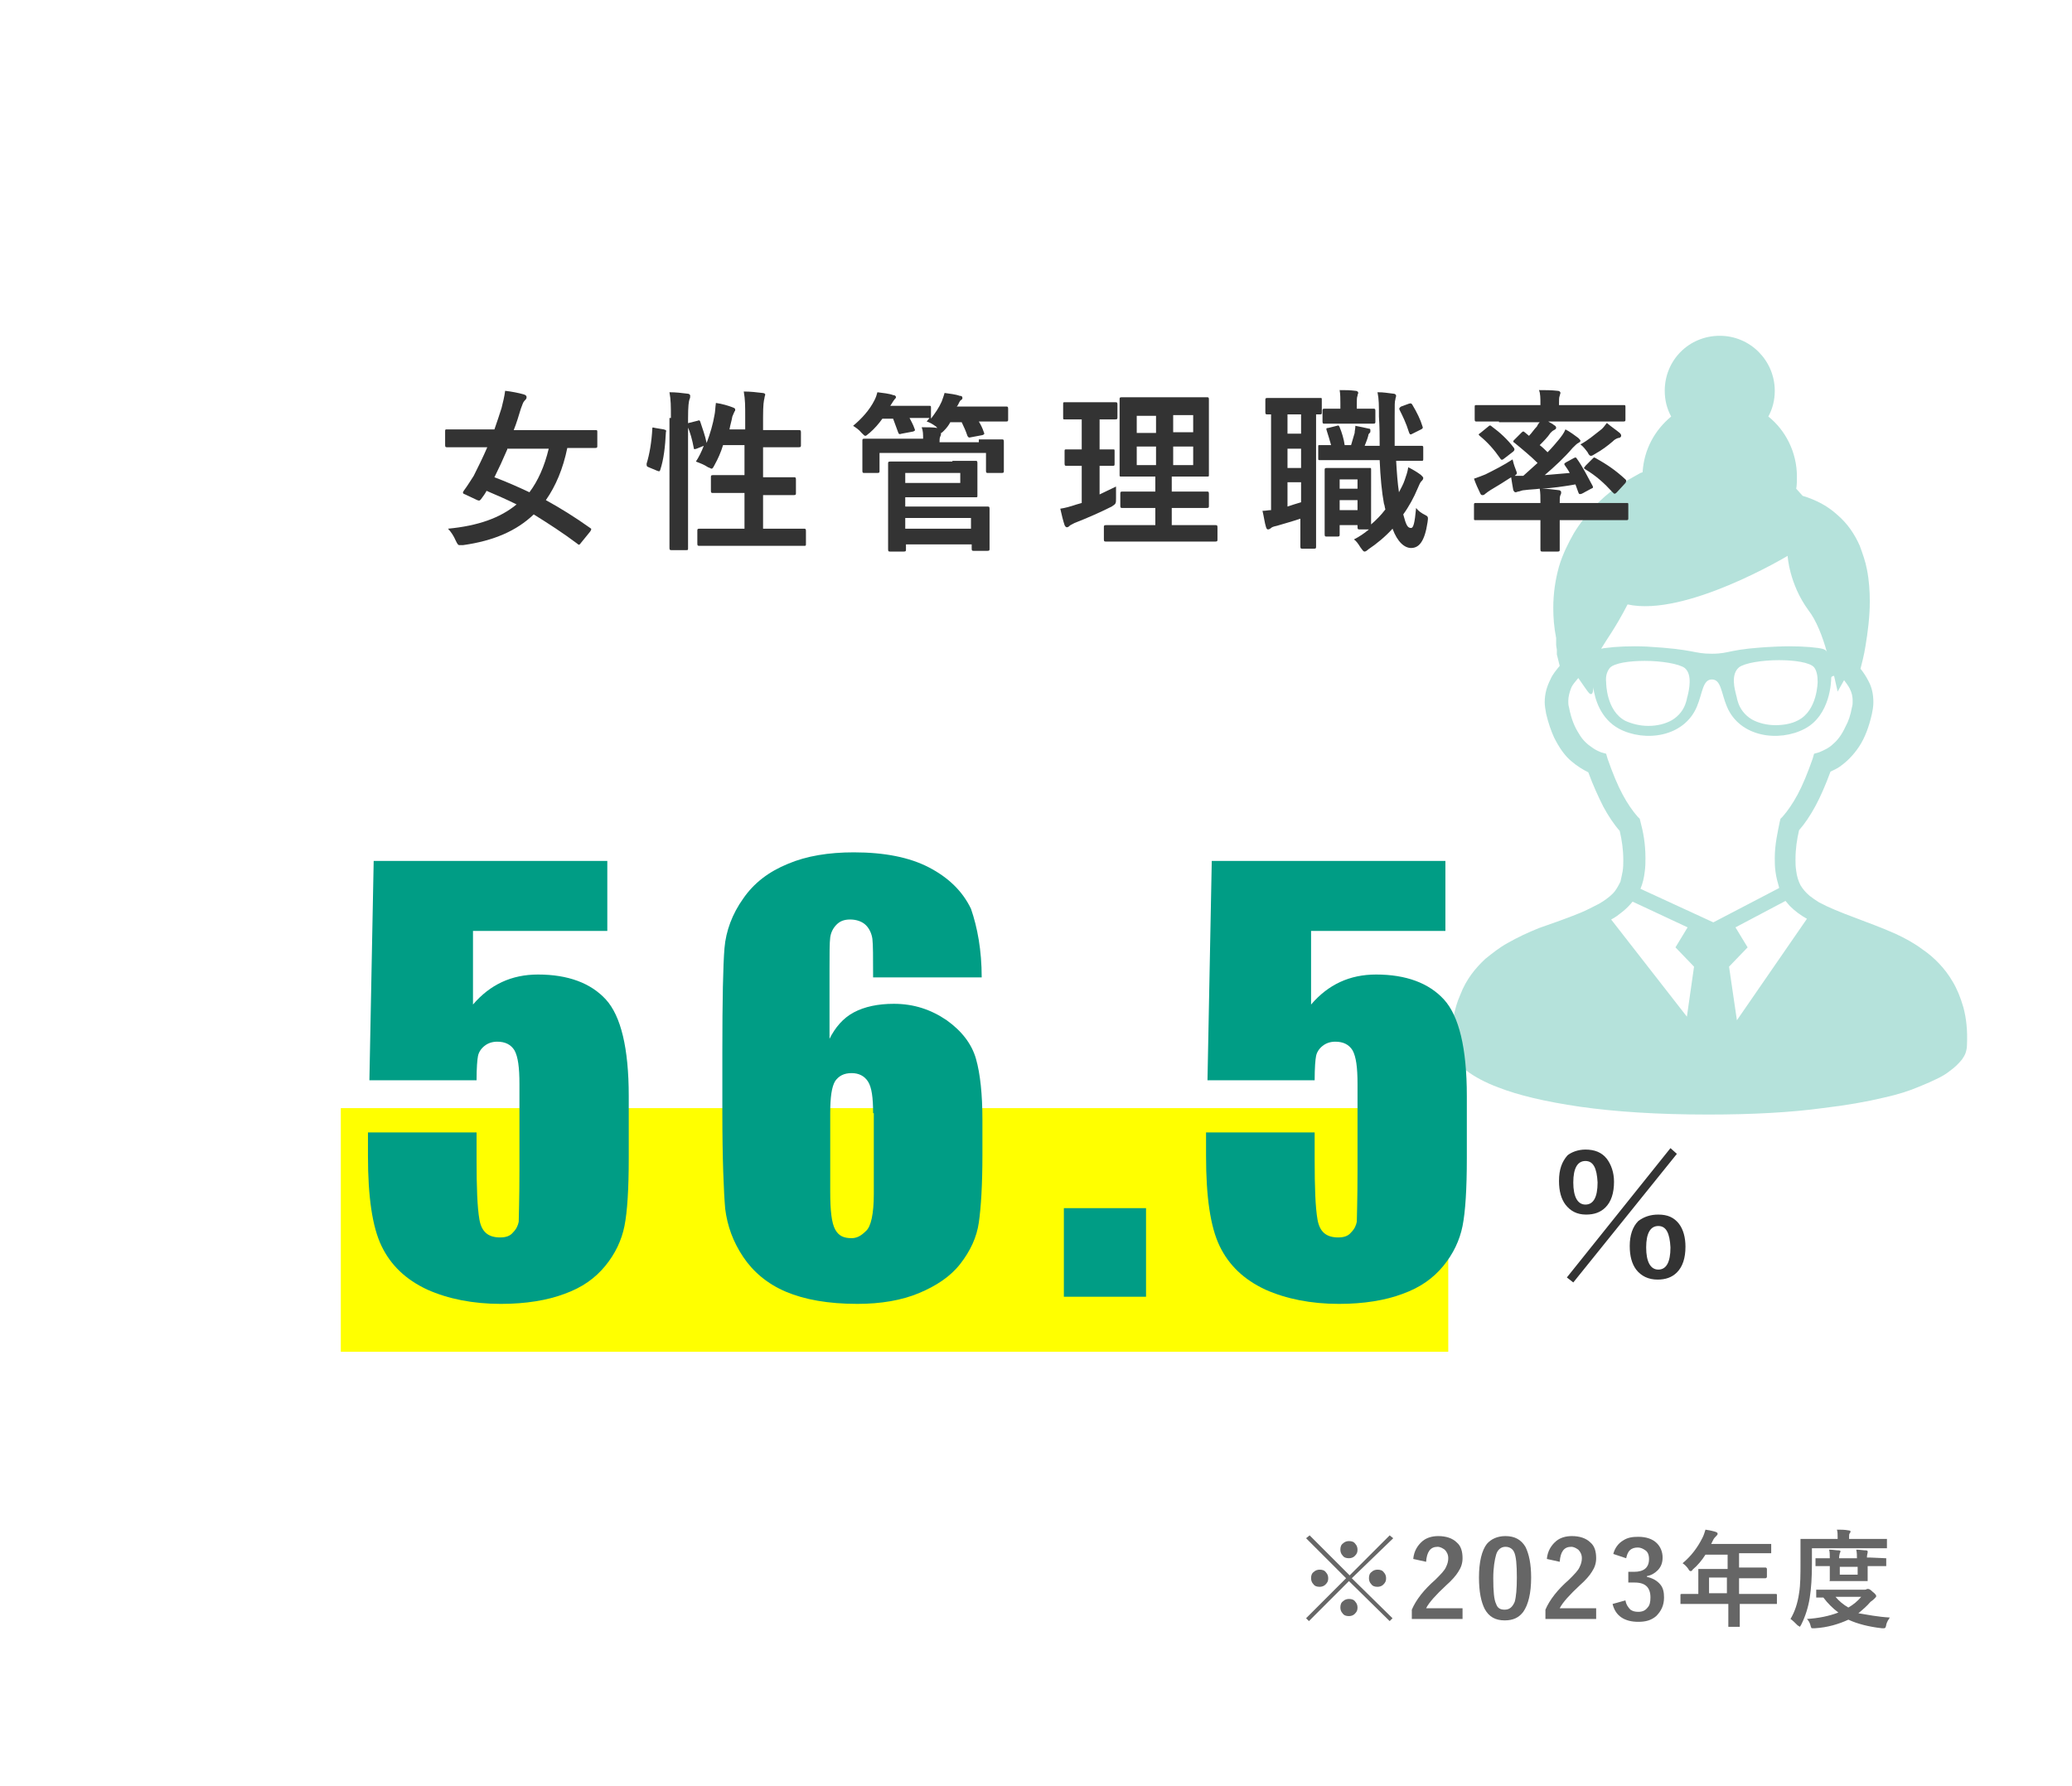 <?xml version="1.0" encoding="utf-8"?>
<!-- Generator: Adobe Illustrator 27.5.0, SVG Export Plug-In . SVG Version: 6.00 Build 0)  -->
<svg version="1.1" id="レイヤー_1" xmlns="http://www.w3.org/2000/svg" xmlns:xlink="http://www.w3.org/1999/xlink" x="0px"
	 y="0px" width="290px" height="250px" viewBox="0 0 290 250" style="enable-background:new 0 0 290 250;" xml:space="preserve">
<style type="text/css">
	.st0{fill:#FFFFFF;}
	.st1{opacity:0.5;}
	.st2{fill:#6BC6B7;}
	.st3{fill:#333333;}
	.st4{fill:#FFFF00;}
	.st5{fill:#666666;}
	.st6{fill:#009D85;}
</style>
<rect x="0" y="0" class="st0" width="290" height="250"/>
<g class="st1">
	<path class="st2" d="M274.8,141c-0.4-1.4-0.9-2.6-1.5-3.6c-1.1-1.9-2.6-3.4-4.2-4.5c-1.2-0.9-2.5-1.6-3.8-2.2c-2-0.9-4-1.6-5.8-2.3
		c-1.9-0.7-3.6-1.4-4.9-2.1c-0.5-0.3-0.9-0.6-1.3-0.9c-0.6-0.5-1-1-1.3-1.5c-0.3-0.6-0.5-1.2-0.6-2c-0.1-0.6-0.1-1.1-0.1-1.6
		c0-1.5,0.2-2.8,0.5-4.1c0.8-0.9,1.6-2.1,2.3-3.4c0.7-1.3,1.4-2.9,2.1-4.8c0.4-0.2,0.9-0.4,1.3-0.7c1-0.7,1.9-1.6,2.7-2.8
		c0.8-1.2,1.4-2.8,1.8-4.6c0.1-0.5,0.2-1,0.2-1.6c0-1.1-0.2-2.1-0.7-3c-0.3-0.6-0.7-1.2-1.1-1.7c0.2-0.8,0.5-1.9,0.7-3.2
		c0.3-1.8,0.6-4,0.6-6.2c0-1.5-0.1-3-0.4-4.5c-0.2-1.1-0.6-2.2-1-3.3c-0.7-1.6-1.7-3.1-3.1-4.3c-1.3-1.2-2.9-2.1-4.9-2.7
		c-0.3-0.3-0.6-0.7-0.9-1c0.1-0.5,0.1-1.1,0.1-1.7c0-3.4-1.6-6.5-4-8.4c0.6-1.1,0.9-2.3,0.9-3.6c0-4.2-3.4-7.7-7.7-7.7
		s-7.7,3.4-7.7,7.7c0,1.3,0.3,2.5,0.9,3.6c-2.3,1.9-3.8,4.6-4,7.8c-0.1,0-0.2,0.1-0.3,0.1c-0.9,0.5-2.2,1.2-3.5,2.1
		c-1.9,1.4-4.1,3.5-5.8,6.3c-0.8,1.4-1.6,3-2.1,4.7c-0.5,1.8-0.8,3.7-0.8,5.8c0,1.3,0.1,2.7,0.4,4.2c0,0.1,0,0.2,0,0.3
		c0,0.2,0,0.4,0,0.6c0,0.3,0.1,0.6,0.1,0.8c0,0.1,0,0.2,0,0.3c0,0,0,0.1,0,0.1l0,0v0v0.2l0.4,1.6c-0.5,0.6-1,1.2-1.3,1.9
		c-0.5,1-0.8,2-0.8,3.2c0,0.5,0.1,1,0.2,1.6l0,0c0.3,1.3,0.7,2.4,1.1,3.3c0.7,1.4,1.5,2.6,2.5,3.4c0.7,0.6,1.5,1.1,2.3,1.5
		c0.7,1.9,1.4,3.4,2.1,4.8c0.7,1.3,1.5,2.5,2.3,3.4c0.3,1.3,0.5,2.6,0.5,4.1c0,0.5,0,1-0.1,1.6v0c-0.1,0.5-0.2,1-0.3,1.4
		c-0.3,0.6-0.6,1.2-1.1,1.7c-0.5,0.5-1.2,1-1.9,1.4c-0.8,0.4-1.7,0.9-2.7,1.3c-1.7,0.7-3.7,1.4-5.7,2.1c-1.5,0.6-3,1.3-4.4,2.1
		c-1.1,0.6-2.1,1.4-3.1,2.2c-1.4,1.3-2.7,2.9-3.5,5c-0.9,2-1.3,4.4-1.3,7.2c0,0.4,0.1,0.8,0.2,1.1c0.1,0.3,0.3,0.6,0.5,0.9
		c0.4,0.5,0.9,1,1.5,1.5c1.1,0.8,2.5,1.6,4.4,2.3c2.8,1.1,6.6,2,11.4,2.7c4.9,0.7,10.8,1.1,18,1.1c6.2,0,11.6-0.3,16-0.9
		c3.4-0.4,6.2-0.9,8.7-1.5c1.8-0.4,3.4-0.9,4.8-1.5c1-0.4,1.9-0.8,2.7-1.2c0.6-0.3,1.1-0.6,1.6-1c0.7-0.5,1.2-1,1.7-1.6
		c0.2-0.3,0.4-0.6,0.5-0.9c0.1-0.3,0.2-0.7,0.2-1.1C275.4,144.2,275.2,142.5,274.8,141z M227.8,84.6c8.1,1.8,22.4-6.8,22.4-6.8
		s0.2,3.9,2.9,7.6c1.1,1.4,2,3.7,2.6,5.9c-0.1-0.4-0.6-0.5-1.2-0.6c-1.4-0.2-3.5-0.3-5.8-0.2c-6.9,0.3-6.4,1-9.1,1
		c-2.7,0-2.2-0.6-9.1-1c-2.3-0.1-4.4,0-5.8,0.2c-0.2,0-0.5,0.1-0.6,0.1C224.8,89.6,226.1,87.9,227.8,84.6z M254.4,95.4
		c0,0,0,4-2.7,5.4c-0.9,0.5-2.1,0.7-3.2,0.7c-1.2,0-2.4-0.3-3.3-0.8c-1-0.6-1.7-1.5-2-2.6c-0.1-0.3-0.1-0.5-0.2-0.8
		c-0.2-0.8-0.8-2.9,0.4-3.9c0.8-0.6,3.2-1,5.6-1c2.1,0,4.3,0.3,4.9,1C254.3,93.9,254.4,94.7,254.4,95.4z M236.2,97.4
		c-0.1,0.3-0.1,0.5-0.2,0.8c-0.3,1.1-1,2-2,2.6c-0.9,0.5-2,0.8-3.3,0.8c-1.2,0-2.3-0.3-3.2-0.7c-2.7-1.4-2.7-5.3-2.7-5.4
		c-0.1-0.8,0.1-1.5,0.5-2c0.6-0.7,2.8-1,4.9-1c2.3,0,4.8,0.4,5.6,1C236.9,94.4,236.4,96.6,236.2,97.4z M236.1,142.3l-10.6-13.6
		c0.6-0.3,1.1-0.7,1.6-1.1c0.5-0.4,1-0.9,1.4-1.4l7.7,3.6l-1.7,2.8l2.6,2.7L236.1,142.3z M229.6,124.4c0.3-0.7,0.5-1.5,0.6-2.4v0
		c0.1-0.7,0.1-1.3,0.1-1.9c0-2-0.3-3.6-0.7-5.1l-0.1-0.4l-0.3-0.3c-0.7-0.8-1.4-1.8-2.1-3.1c-0.7-1.3-1.4-3-2.1-5l-0.2-0.7l-0.7-0.2
		c-0.5-0.2-0.9-0.4-1.3-0.7c-0.6-0.4-1.3-1-1.8-1.9c-0.6-0.9-1.1-2.1-1.4-3.7v0c-0.1-0.3-0.1-0.6-0.1-0.9c0-0.6,0.2-1.3,0.4-1.8
		c0.2-0.5,0.6-0.9,1-1.4c0.7,1,1.3,1.9,1.5,2.1c0.4,0.4,0.6,0,0.6-0.8c0.2,1.6,1,4.4,3.6,5.8c3.6,1.9,9.1,1.2,10.9-3.1
		c0.8-1.9,0.8-3.8,2.1-3.8c1.3,0,1.3,1.9,2.1,3.8c1.8,4.3,7.3,5,10.9,3.1c3.6-1.9,3.7-6.7,3.7-7.1c0-0.2,0.2-0.3,0.4-0.3
		c0.3,1.3,0.5,2.2,0.5,2.2s0.4-0.7,0.9-1.6c0.3,0.4,0.6,0.8,0.8,1.2c0.3,0.6,0.4,1.1,0.4,1.7c0,0.3,0,0.6-0.1,0.9
		c-0.2,1.1-0.5,2-0.9,2.7c-0.5,1.1-1.1,1.9-1.7,2.4c-0.6,0.6-1.3,0.9-2,1.2l-0.7,0.2l-0.2,0.7c-0.7,2-1.4,3.7-2.1,5
		c-0.7,1.3-1.4,2.3-2.1,3.1l-0.3,0.3l-0.1,0.4c-0.3,1.5-0.7,3.2-0.7,5.1c0,0.6,0,1.2,0.1,1.9c0.1,0.8,0.3,1.5,0.5,2.2
		c0,0,0,0.1,0,0.1l-9.2,4.8L229.6,124.4z M243.1,142.8l-1.1-7.5l2.6-2.7l-1.7-2.8l7-3.7c0.2,0.2,0.4,0.5,0.6,0.7
		c0.7,0.7,1.5,1.3,2.4,1.8L243.1,142.8z"/>
</g>
<g>
	<path class="st3" d="M81.3,76c-0.2,0.3-0.3,0.3-0.5,0.1c-2-1.5-4-2.8-6.1-4.1c-2.4,2.3-5.6,3.7-9.9,4.3c-0.2,0-0.4,0-0.5,0
		c-0.2,0-0.3-0.2-0.5-0.6c-0.3-0.7-0.7-1.3-1.1-1.7c4.2-0.4,7.3-1.5,9.6-3.4c-1.4-0.7-2.8-1.3-4.2-1.9c-0.2,0.4-0.5,0.8-0.8,1.2
		c-0.2,0.2-0.2,0.2-0.5,0.1l-1.7-0.8c-0.3-0.1-0.4-0.2-0.2-0.5c0.6-0.8,1-1.5,1.4-2.1c0.6-1.2,1.3-2.6,1.9-4h-2.6c-2.1,0-2.9,0-3,0
		c-0.2,0-0.3,0-0.3-0.3v-1.9c0-0.3,0-0.3,0.3-0.3c0.1,0,0.9,0,3,0h3.6c0.4-1.1,0.7-2.1,1-3c0.2-0.8,0.4-1.6,0.5-2.4
		c0.9,0.1,1.9,0.3,2.6,0.5c0.3,0.1,0.4,0.2,0.4,0.4c0,0.2-0.1,0.3-0.3,0.5c-0.2,0.2-0.3,0.6-0.5,1.1c-0.3,1-0.6,2-1,3h8.4
		c2.1,0,2.9,0,3,0c0.3,0,0.3,0,0.3,0.3v1.9c0,0.2,0,0.3-0.3,0.3c-0.1,0-0.9,0-3,0h-0.9c-0.6,2.9-1.6,5.3-3,7.3
		c2,1.1,4.1,2.4,6.2,3.9c0.2,0.1,0.2,0.2,0,0.5L81.3,76z M71,62.9c-0.6,1.4-1.2,2.7-1.8,3.9c1.6,0.6,3.2,1.3,4.9,2.1
		c1.2-1.6,2.1-3.6,2.7-6.1H71z"/>
	<path class="st3" d="M92.9,60.1c0.3,0.1,0.4,0.1,0.3,0.4c-0.1,2-0.3,3.8-0.8,5.3c-0.1,0.2-0.1,0.2-0.4,0.1l-1.2-0.5
		c-0.3-0.1-0.3-0.2-0.3-0.5c0.4-1.3,0.7-3,0.8-4.9c0-0.2,0-0.2,0.4-0.1L92.9,60.1z M93.9,58.5c0-1.7,0-2.5-0.2-3.6
		c0.9,0,1.7,0.1,2.5,0.2c0.2,0,0.4,0.1,0.4,0.3c0,0.2,0,0.3-0.1,0.5c-0.1,0.3-0.2,0.9-0.2,2.7v13.9c0,2.7,0,4.1,0,4.2
		c0,0.3,0,0.3-0.3,0.3h-2c-0.2,0-0.3,0-0.3-0.3c0-0.1,0-1.5,0-4.2V58.5z M97.6,58.9c0.3-0.1,0.3-0.1,0.4,0.1c0.3,0.9,0.7,2,0.9,3
		c0.5-1.3,0.9-2.7,1.1-3.9c0.1-0.4,0.1-1,0.2-1.7c0.8,0.1,1.8,0.4,2.3,0.6c0.3,0.1,0.4,0.2,0.4,0.3c0,0.2,0,0.2-0.1,0.3
		c-0.1,0.2-0.2,0.5-0.3,0.7c-0.1,0.6-0.3,1.2-0.4,1.8h2.2v-1.7c0-1.7,0-2.4-0.2-3.6c0.9,0,1.8,0.1,2.6,0.2c0.2,0,0.4,0.1,0.4,0.2
		c0,0.2-0.1,0.3-0.1,0.5c-0.1,0.4-0.2,0.9-0.2,2.7v1.8h2c2.1,0,2.9,0,3,0c0.2,0,0.3,0,0.3,0.3v1.8c0,0.2,0,0.3-0.3,0.3
		c-0.1,0-0.9,0-3,0h-2v4.2h1.3c2.2,0,2.9,0,3,0c0.2,0,0.3,0,0.3,0.3v1.9c0,0.2,0,0.3-0.3,0.3c-0.1,0-0.9,0-3,0h-1.3v4.7h2.4
		c2.4,0,3.1,0,3.3,0c0.2,0,0.3,0,0.3,0.3v1.8c0,0.3,0,0.3-0.3,0.3c-0.1,0-0.9,0-3.3,0h-8c-2.4,0-3.2,0-3.3,0c-0.2,0-0.3,0-0.3-0.3
		v-1.8c0-0.2,0-0.3,0.3-0.3c0.1,0,0.9,0,3.3,0h3V69h-1.4c-2.2,0-2.9,0-3,0c-0.2,0-0.3,0-0.3-0.3v-1.9c0-0.2,0-0.3,0.3-0.3
		c0.2,0,0.9,0,3,0h1.4v-4.2h-3c-0.3,1-0.7,1.9-1.2,2.8c-0.2,0.4-0.3,0.5-0.4,0.5c-0.1,0-0.2-0.1-0.5-0.2c-0.6-0.4-1.2-0.6-1.7-0.8
		c0.4-0.6,0.8-1.4,1.1-2.2l-1,0.4c-0.3,0.1-0.4,0.1-0.4-0.1c-0.2-1.1-0.5-2.2-0.9-3.1c-0.1-0.3-0.1-0.3,0.2-0.4L97.6,58.9z"/>
	<path class="st3" d="M137,61.5c2.3,0,3.1,0,3.2,0c0.2,0,0.3,0,0.3,0.3c0,0.1,0,0.5,0,1v0.8c0,1.8,0,2.2,0,2.3c0,0.2,0,0.3-0.3,0.3
		h-1.9c-0.2,0-0.3,0-0.3-0.3v-2.5h-14.9v2.5c0,0.2,0,0.3-0.3,0.3H121c-0.2,0-0.3,0-0.3-0.3c0-0.2,0-0.5,0-2.3v-0.7c0-0.7,0-1,0-1.2
		c0-0.2,0-0.3,0.3-0.3c0.2,0,1,0,3.2,0h5c0-0.6,0-1.1-0.2-1.6c0.8,0,1.6,0,2.2,0.1l-0.2-0.2c-0.4-0.3-0.9-0.6-1.3-0.7l0.4-0.5
		c-0.2,0-0.8,0-2.8,0c0.2,0.4,0.5,0.9,0.7,1.5c0.1,0.2,0.1,0.3-0.2,0.4l-1.6,0.3c-0.3,0.1-0.4,0.1-0.5-0.2c-0.2-0.6-0.5-1.3-0.7-1.9
		h-1.5c-0.5,0.7-1.1,1.4-1.8,2c-0.3,0.2-0.4,0.4-0.6,0.4c-0.1,0-0.2-0.1-0.5-0.4c-0.4-0.5-0.9-0.8-1.2-1c1.2-1,2.3-2.2,3-3.6
		c0.2-0.4,0.3-0.7,0.4-1.1c0.8,0.1,1.7,0.2,2.2,0.4c0.2,0,0.4,0.1,0.4,0.3c0,0.1-0.1,0.2-0.2,0.3c-0.1,0.1-0.2,0.3-0.4,0.6l-0.2,0.3
		h2.6c2,0,2.7,0,2.8,0c0.3,0,0.3,0,0.3,0.3v1.5c0.6-0.8,1.1-1.5,1.5-2.4c0.1-0.3,0.3-0.8,0.4-1.2c0.7,0.1,1.6,0.2,2.1,0.4
		c0.3,0,0.4,0.1,0.4,0.3c0,0.2-0.1,0.2-0.2,0.3c-0.2,0.1-0.3,0.5-0.5,0.8l-0.1,0.1h3.5c2.4,0,3.3,0,3.4,0c0.2,0,0.3,0,0.3,0.3v1.5
		c0,0.2,0,0.3-0.3,0.3c-0.1,0-1,0-3.4,0h-0.4c0.3,0.5,0.5,0.9,0.7,1.5c0.1,0.2,0.1,0.3-0.2,0.4l-1.6,0.3c-0.3,0.1-0.4,0-0.5-0.2
		c-0.2-0.6-0.5-1.3-0.8-1.9H133c-0.2,0.4-0.5,0.8-0.9,1.2c-0.2,0.2-0.3,0.3-0.4,0.3c0,0,0,0.1,0,0.1c0,0.1,0,0.2-0.1,0.4
		c-0.1,0.2-0.1,0.5-0.1,0.8H137z M133.3,64.5c2.1,0,3.1,0,3.2,0c0.2,0,0.3,0,0.3,0.3c0,0.1,0,0.6,0,1.7v1.2c0,1.1,0,1.5,0,1.7
		c0,0.2,0,0.2-0.3,0.2c-0.1,0-1.1,0-3.2,0h-6.6v1.3h8c2.2,0,3.3,0,3.5,0c0.2,0,0.3,0,0.3,0.3c0,0.1,0,0.6,0,1.8v2c0,1.2,0,1.7,0,1.8
		c0,0.2,0,0.3-0.3,0.3h-1.9c-0.2,0-0.3,0-0.3-0.3v-0.6h-9.2v0.7c0,0.2,0,0.3-0.3,0.3h-1.9c-0.2,0-0.3,0-0.3-0.3c0-0.1,0-0.9,0-2.8
		v-6.4c0-1.8,0-2.7,0-2.8c0-0.2,0-0.3,0.3-0.3c0.1,0,1.2,0,3.4,0H133.3z M134.4,66.2h-7.7v1.4h7.7V66.2z M126.7,72.5v1.5h9.2v-1.5
		H126.7z"/>
	<path class="st3" d="M153.7,69.3c0.8-0.4,1.7-0.8,2.5-1.2c0,0.4,0,1,0,1.6c0,0.8,0,0.8-0.6,1.2c-1.6,0.8-3.4,1.6-5.2,2.3
		c-0.4,0.2-0.6,0.3-0.7,0.4c-0.1,0.1-0.2,0.2-0.4,0.2c-0.1,0-0.2-0.1-0.3-0.3c-0.2-0.6-0.4-1.4-0.6-2.3c0.7-0.1,1.4-0.3,2.3-0.6
		l0.7-0.2v-5.2c-1.5,0-2,0-2.1,0c-0.2,0-0.3,0-0.3-0.3v-1.7c0-0.3,0-0.3,0.3-0.3c0.1,0,0.6,0,2.1,0v-4.2h-0.1c-1.6,0-2.1,0-2.3,0
		c-0.2,0-0.2,0-0.2-0.3v-1.8c0-0.3,0-0.3,0.2-0.3c0.1,0,0.6,0,2.3,0h2.5c1.6,0,2.1,0,2.3,0c0.2,0,0.3,0,0.3,0.3v1.8
		c0,0.2,0,0.3-0.3,0.3c-0.1,0-0.6,0-2.2,0v4.2c1.3,0,1.8,0,1.9,0c0.2,0,0.2,0,0.2,0.3v1.7c0,0.2,0,0.3-0.2,0.3c-0.1,0-0.6,0-1.9,0
		V69.3z M158.1,75.8c-2.4,0-3.2,0-3.3,0c-0.2,0-0.3,0-0.3-0.3v-1.7c0-0.2,0-0.3,0.3-0.3c0.1,0,1,0,3.3,0h3.6v-2.4h-1.5
		c-2.2,0-3,0-3.1,0c-0.2,0-0.3,0-0.3-0.3v-1.7c0-0.2,0-0.3,0.3-0.3c0.1,0,0.9,0,3.1,0h1.5v-2.1h-1.6c-2.2,0-3,0-3.1,0
		c-0.3,0-0.3,0-0.3-0.2c0-0.1,0-0.9,0-2.7v-5.3c0-1.7,0-2.4,0-2.6c0-0.2,0-0.3,0.3-0.3c0.1,0,0.9,0,3.1,0h5.7c2.2,0,3,0,3.1,0
		c0.2,0,0.3,0,0.3,0.3c0,0.1,0,0.9,0,2.6v5.3c0,1.8,0,2.5,0,2.7c0,0.2,0,0.2-0.3,0.2c-0.2,0-0.9,0-3.1,0h-1.8v2.1h1.8
		c2.2,0,3,0,3.1,0c0.2,0,0.3,0,0.3,0.3v1.7c0,0.2,0,0.3-0.3,0.3c-0.1,0-0.9,0-3.1,0h-1.8v2.4h2.8c2.4,0,3.2,0,3.3,0
		c0.2,0,0.3,0,0.3,0.3v1.7c0,0.2,0,0.3-0.3,0.3c-0.1,0-1,0-3.3,0H158.1z M161.8,60.6v-2.4h-2.7v2.4H161.8z M161.8,65.1v-2.6h-2.7
		v2.6H161.8z M164.2,58.1v2.4h2.8v-2.4H164.2z M167,62.5h-2.8v2.6h2.8V62.5z"/>
	<path class="st3" d="M178.1,58c-0.5,0-0.6,0-0.7,0c-0.2,0-0.3,0-0.3-0.3v-1.7c0-0.2,0-0.3,0.3-0.3c0.1,0,0.6,0,2.4,0h2.6
		c1.7,0,2.2,0,2.4,0c0.2,0,0.2,0,0.2,0.3v1.7c0,0.2,0,0.3-0.2,0.3c-0.1,0-0.2,0-0.6,0v16c0,1.6,0,2.4,0,2.5c0,0.2,0,0.3-0.3,0.3
		h-1.6c-0.2,0-0.3,0-0.3-0.3c0-0.1,0-0.9,0-2.5v-1.4c-1.2,0.4-2.3,0.7-3.3,1c-0.5,0.1-0.7,0.2-0.8,0.3c-0.1,0.1-0.3,0.2-0.4,0.2
		s-0.2,0-0.3-0.3c-0.2-0.6-0.3-1.5-0.5-2.3c0.5,0,0.8-0.1,1.2-0.1V58z M182.1,60.7V58h-1.9v2.7H182.1z M182.1,65.5v-2.7h-1.9v2.7
		H182.1z M182.1,67.5h-1.9v3.4c0.6-0.2,1.2-0.4,1.9-0.6V67.5z M195.4,64.4c0.1,1.7,0.2,3.2,0.4,4.5c0.3-0.6,0.6-1.1,0.8-1.7
		c0.2-0.6,0.4-1.1,0.5-1.8c0.6,0.3,1.3,0.7,1.8,1.1c0.2,0.2,0.3,0.3,0.3,0.4c0,0.2-0.1,0.3-0.3,0.5c-0.1,0.1-0.3,0.5-0.5,1
		c-0.5,1.2-1.2,2.5-2,3.6c0.4,1.5,0.6,1.9,1.1,1.9c0.3,0,0.5-0.6,0.7-2.8c0.3,0.4,0.7,0.7,1.3,1c0.4,0.2,0.4,0.3,0.3,1
		c-0.4,2.7-1.2,3.6-2.3,3.6c-0.9,0-1.9-0.8-2.6-2.7c-1,1.1-2.2,2.1-3.4,2.9c-0.2,0.2-0.4,0.3-0.5,0.3c-0.2,0-0.3-0.2-0.6-0.6
		c-0.3-0.5-0.6-0.9-0.9-1.1c0.8-0.4,1.5-0.9,2.1-1.4h-1.3c-0.2,0-0.3,0-0.3-0.3v-0.3h-2.5v1.3c0,0.2,0,0.3-0.3,0.3h-1.5
		c-0.2,0-0.3,0-0.3-0.3c0-0.2,0-0.8,0-4v-2.1c0-2,0-2.7,0-2.9c0-0.2,0-0.3,0.3-0.3c0.2,0,0.6,0,2,0h2c1.4,0,1.8,0,2,0
		c0.2,0,0.2,0,0.2,0.3c0,0.1,0,0.8,0,2.3V70c0,2.4,0,3.1,0,3.4c0.7-0.6,1.4-1.3,2-2.1c-0.1-0.3-0.1-0.6-0.2-0.8
		c-0.3-1.6-0.5-3.7-0.6-6.1h-5.6c-1.8,0-2.7,0-2.8,0c-0.2,0-0.2,0-0.2-0.3v-1.6c0-0.2,0-0.2,0.2-0.2c0.1,0,0.6,0,1.6,0
		c-0.2-0.7-0.4-1.4-0.6-2c-0.1-0.3-0.1-0.4,0.2-0.4l1.2-0.3c0.3-0.1,0.3,0,0.4,0.2c0.3,0.7,0.6,1.7,0.7,2.5h0.9
		c0.2-0.6,0.3-1.1,0.5-1.7c0-0.3,0.1-0.6,0.1-1c0.6,0.1,1.4,0.3,1.9,0.4c0.2,0,0.2,0.1,0.2,0.3c0,0.2,0,0.2-0.1,0.3
		c-0.1,0.1-0.2,0.2-0.2,0.4c-0.1,0.4-0.3,0.9-0.5,1.4h2.1c0-1.3,0-2.6-0.1-4.1c0-1.6,0-2.4-0.2-3.4c0.9,0,1.3,0.1,2.2,0.2
		c0.2,0,0.4,0.1,0.4,0.3c0,0.2-0.1,0.3-0.1,0.5c-0.1,0.3-0.1,0.7-0.1,2.4c0,1.5,0,2.9,0,4.1h0.4c2.3,0,3.1,0,3.3,0
		c0.2,0,0.3,0,0.3,0.2v1.6c0,0.3,0,0.3-0.3,0.3c-0.1,0-1,0-3.3,0H195.4z M187.5,59.3c-1.5,0-2,0-2.1,0c-0.2,0-0.3,0-0.3-0.3v-1.5
		c0-0.2,0-0.3,0.3-0.3c0.1,0,0.6,0,2.1,0h0.1v-0.8c0-0.6,0-1.2-0.1-1.8c0.9,0,1.4,0,2.2,0.1c0.2,0,0.4,0.1,0.4,0.3
		c0,0.1-0.1,0.2-0.1,0.4c-0.1,0.2-0.1,0.6-0.1,1.1v0.7h0.1c1.6,0,2.1,0,2.2,0c0.2,0,0.3,0,0.3,0.3v1.5c0,0.2,0,0.3-0.3,0.3
		c-0.1,0-0.6,0-2.2,0H187.5z M187.5,67.1v1.3h2.5v-1.3H187.5z M190,71.4V70h-2.5v1.4H190z M197.2,56.5c0.3-0.1,0.4,0,0.5,0.2
		c0.6,1,1.1,2,1.4,3c0.1,0.2,0,0.3-0.2,0.4l-1.2,0.6c-0.3,0.2-0.4,0.1-0.5-0.2c-0.4-1.3-0.9-2.3-1.3-3.1c-0.1-0.2-0.1-0.3,0.2-0.5
		L197.2,56.5z"/>
	<path class="st3" d="M209.8,59c-2.2,0-2.9,0-3.1,0c-0.2,0-0.3,0-0.3-0.3v-1.7c0-0.3,0-0.3,0.3-0.3c0.2,0,0.9,0,3.1,0h5.8
		c0-1,0-1.6-0.2-2.1c0.9,0,1.7,0,2.6,0.1c0.2,0,0.4,0.1,0.4,0.3c0,0.1-0.1,0.3-0.1,0.4c-0.1,0.2-0.1,0.5-0.1,1.3h6c2.2,0,2.9,0,3,0
		c0.3,0,0.3,0,0.3,0.3v1.7c0,0.2,0,0.3-0.3,0.3c-0.1,0-0.9,0-3,0h-7.5c0.3,0.2,0.6,0.3,0.8,0.5c0.2,0.1,0.3,0.2,0.3,0.4
		c0,0.1-0.1,0.2-0.3,0.3c-0.2,0.1-0.3,0.2-0.5,0.4c-0.4,0.6-0.9,1.1-1.5,1.7c0.4,0.3,0.8,0.7,1.1,1c0.6-0.6,1.1-1.2,1.6-1.8
		c0.4-0.5,0.7-0.9,0.9-1.4c0.6,0.3,1.4,0.9,1.8,1.2c0.2,0.2,0.3,0.3,0.3,0.4c0,0.1-0.1,0.2-0.3,0.3c-0.2,0.1-0.4,0.3-0.8,0.7
		c-1.1,1.3-2.5,2.6-3.9,3.8c1.1-0.1,2.2-0.2,3.5-0.3c-0.2-0.4-0.5-0.8-0.7-1.1c-0.1-0.2-0.1-0.2,0.2-0.4l1.1-0.6
		c0.2-0.1,0.3-0.1,0.4,0.1c0.8,1.1,1.5,2.5,2.2,3.8c0.1,0.2,0.1,0.3-0.2,0.4l-1.3,0.7c-0.3,0.1-0.4,0.1-0.5-0.2l-0.4-1.1
		c-1.7,0.3-3.2,0.5-4.7,0.6c0.8,0,1.5,0.1,2.3,0.2c0.2,0,0.4,0.1,0.4,0.3s0,0.2-0.1,0.4c-0.1,0.2-0.1,0.5-0.1,1.1h6.4
		c2.1,0,2.9,0,3,0c0.2,0,0.2,0,0.2,0.3v1.8c0,0.2,0,0.3-0.2,0.3c-0.1,0-0.9,0-3,0h-6.4v1.6c0,1.6,0,2.4,0,2.5c0,0.2,0,0.3-0.3,0.3
		h-2.1c-0.2,0-0.3,0-0.3-0.3c0-0.1,0-0.9,0-2.5v-1.6h-6.1c-2.1,0-2.9,0-3,0c-0.2,0-0.2,0-0.2-0.3v-1.8c0-0.2,0-0.3,0.2-0.3
		c0.1,0,0.9,0,3,0h6.1c0-0.9,0-1.4-0.1-2c-0.7,0.1-1.4,0.1-2.1,0.2c-0.4,0-0.7,0.2-0.9,0.2c-0.1,0-0.2,0.1-0.4,0.1
		c-0.1,0-0.2-0.1-0.3-0.3c-0.1-0.6-0.2-1.1-0.3-1.8c-0.9,0.6-1.9,1.2-2.9,1.8c-0.3,0.2-0.6,0.4-0.7,0.5c-0.1,0.1-0.2,0.2-0.4,0.2
		c-0.1,0-0.2,0-0.3-0.2c-0.3-0.6-0.7-1.5-0.9-2.1c0.6-0.2,1.1-0.4,1.6-0.6c1.2-0.6,2.6-1.3,3.8-2.1c0.1,0.4,0.2,0.8,0.4,1.3
		c0.1,0.3,0.2,0.5,0.2,0.6c0,0.2-0.1,0.2-0.3,0.4c0.4,0,0.8,0,1.2,0c0.7-0.6,1.3-1.2,2-1.8c-0.9-0.9-2.1-1.9-3.2-2.8
		c-0.1-0.1-0.2-0.1-0.2-0.2c0-0.1,0-0.1,0.1-0.2l1-1c0.2-0.2,0.3-0.3,0.5-0.1l0.6,0.5c0.4-0.4,0.7-0.9,1.1-1.3
		c0.1-0.2,0.2-0.4,0.4-0.6H209.8z M208.3,59.7c0.2-0.2,0.3-0.2,0.5,0c1.1,0.8,2.2,1.8,3.1,3c0.1,0.2,0.1,0.3-0.1,0.5l-1.3,1
		c-0.2,0.2-0.4,0.2-0.5,0c-0.9-1.3-1.8-2.3-2.9-3.2c-0.2-0.2-0.2-0.2,0.1-0.4L208.3,59.7z M226.7,60.6c0.2,0.2,0.2,0.3,0.2,0.4
		c0,0.1-0.1,0.3-0.4,0.3c-0.3,0.1-0.5,0.2-0.8,0.5c-0.7,0.6-1.5,1.2-2.4,1.7c-0.3,0.2-0.5,0.3-0.6,0.3c-0.2,0-0.3-0.1-0.5-0.5
		c-0.3-0.4-0.6-0.8-1-1.1c1.1-0.6,1.9-1.3,2.8-2c0.3-0.2,0.6-0.6,0.9-1C225.6,59.8,226.1,60.1,226.7,60.6z M222.9,64.2
		c0.2-0.2,0.2-0.2,0.4-0.1c1.6,0.9,2.8,1.7,4.2,3c0.1,0.1,0.1,0.1,0.1,0.2c0,0.1,0,0.1-0.1,0.3l-1.2,1.3c-0.1,0.1-0.2,0.2-0.3,0.2
		c-0.1,0-0.1,0-0.3-0.2c-1.2-1.3-2.3-2.3-3.8-3.2c-0.1-0.1-0.2-0.1-0.2-0.2c0-0.1,0.1-0.1,0.2-0.3L222.9,64.2z"/>
</g>
<rect x="47.7" y="155.1" class="st4" width="155" height="34.1"/>
<g>
	<g>
		<path class="st5" d="M189.2,220.9l5.7,5.6l-0.4,0.4l-5.7-5.6l-5.6,5.6l-0.4-0.4l5.6-5.6l-5.6-5.6l0.5-0.4l5.6,5.6l5.6-5.6l0.5,0.4
			L189.2,220.9z M184.7,219.7c0.4,0,0.7,0.1,0.9,0.4c0.2,0.2,0.3,0.5,0.3,0.8c0,0.4-0.1,0.6-0.4,0.9c-0.2,0.2-0.5,0.3-0.8,0.3
			c-0.4,0-0.7-0.1-0.9-0.4c-0.2-0.2-0.3-0.5-0.3-0.8c0-0.4,0.1-0.7,0.4-0.9C184.1,219.8,184.4,219.7,184.7,219.7z M188.8,215.7
			c0.4,0,0.7,0.1,0.9,0.4c0.2,0.2,0.3,0.5,0.3,0.8c0,0.4-0.1,0.6-0.4,0.9c-0.2,0.2-0.5,0.3-0.8,0.3c-0.4,0-0.7-0.1-0.9-0.4
			c-0.2-0.2-0.3-0.5-0.3-0.8c0-0.4,0.1-0.7,0.4-0.9C188.2,215.8,188.5,215.7,188.8,215.7z M188.8,223.8c0.4,0,0.7,0.1,0.9,0.4
			c0.2,0.2,0.3,0.5,0.3,0.8c0,0.4-0.1,0.6-0.4,0.9c-0.2,0.2-0.5,0.3-0.8,0.3c-0.4,0-0.7-0.1-0.9-0.4c-0.2-0.2-0.3-0.5-0.3-0.8
			c0-0.4,0.1-0.7,0.4-0.9C188.2,223.9,188.5,223.8,188.8,223.8z M192.8,219.7c0.4,0,0.7,0.1,0.9,0.4c0.2,0.2,0.3,0.5,0.3,0.8
			c0,0.4-0.1,0.6-0.4,0.9c-0.2,0.2-0.5,0.3-0.8,0.3c-0.4,0-0.7-0.1-0.9-0.4c-0.2-0.2-0.3-0.5-0.3-0.8c0-0.4,0.1-0.7,0.4-0.9
			C192.2,219.8,192.5,219.7,192.8,219.7z"/>
		<path class="st5" d="M197.8,218.2c0.1-1.1,0.6-1.9,1.3-2.5c0.6-0.5,1.4-0.7,2.2-0.7c1.1,0,2,0.3,2.6,0.9c0.6,0.5,0.8,1.3,0.8,2.2
			c0,0.7-0.2,1.3-0.6,1.9c-0.3,0.5-0.9,1.2-1.7,1.9c-1.4,1.3-2.4,2.4-2.8,3.2h5.1v1.5h-7.1v-1.3c0.6-1.4,1.7-2.8,3.3-4.2
			c0.8-0.8,1.3-1.3,1.5-1.8c0.2-0.4,0.3-0.8,0.3-1.2c0-0.5-0.2-0.9-0.5-1.2c-0.3-0.2-0.6-0.4-1-0.4c-1,0-1.5,0.7-1.6,2.1
			L197.8,218.2z"/>
		<path class="st5" d="M210.7,215c1.3,0,2.2,0.5,2.8,1.5c0.5,1,0.8,2.4,0.8,4.3c0,2.2-0.4,3.8-1.1,4.8c-0.6,0.8-1.4,1.2-2.6,1.2
			c-1.3,0-2.2-0.5-2.8-1.6c-0.5-1-0.8-2.4-0.8-4.4c0-2.2,0.4-3.8,1.1-4.7C208.7,215.4,209.6,215,210.7,215z M210.7,216.5
			c-0.6,0-1.1,0.4-1.3,1.1c-0.2,0.7-0.4,1.8-0.4,3.3c0,1.8,0.1,3,0.4,3.6c0.2,0.6,0.6,0.8,1.2,0.8c0.7,0,1.1-0.4,1.4-1.1
			c0.2-0.7,0.3-1.8,0.3-3.4c0-1.8-0.1-3-0.4-3.6C211.7,216.8,211.3,216.5,210.7,216.5z"/>
		<path class="st5" d="M216.5,218.2c0.1-1.1,0.6-1.9,1.3-2.5c0.6-0.5,1.4-0.7,2.2-0.7c1.1,0,2,0.3,2.6,0.9c0.6,0.5,0.8,1.3,0.8,2.2
			c0,0.7-0.2,1.3-0.6,1.9c-0.3,0.5-0.9,1.2-1.7,1.9c-1.4,1.3-2.4,2.4-2.8,3.2h5.1v1.5h-7.1v-1.3c0.6-1.4,1.7-2.8,3.3-4.2
			c0.8-0.8,1.3-1.3,1.5-1.8c0.2-0.4,0.3-0.8,0.3-1.2c0-0.5-0.2-0.9-0.5-1.2c-0.3-0.2-0.6-0.4-1-0.4c-1,0-1.5,0.7-1.6,2.1
			L216.5,218.2z"/>
		<path class="st5" d="M225.8,217.5c0.2-0.8,0.7-1.5,1.4-1.9c0.6-0.4,1.3-0.5,2.1-0.5c1.1,0,2,0.3,2.6,0.9c0.5,0.5,0.8,1.2,0.8,2
			c0,0.7-0.2,1.3-0.7,1.8c-0.4,0.4-0.9,0.7-1.5,0.8v0.1c0.8,0.2,1.4,0.5,1.9,1.1c0.4,0.5,0.5,1.1,0.5,1.8c0,1.1-0.4,1.9-1.1,2.6
			c-0.7,0.6-1.5,0.8-2.5,0.8c-1.9,0-3.2-0.8-3.6-2.5l1.8-0.5c0.1,0.6,0.4,1,0.7,1.3c0.3,0.2,0.6,0.3,1.1,0.3c0.6,0,1-0.2,1.3-0.6
			c0.3-0.3,0.4-0.8,0.4-1.4c0-1.4-0.7-2.1-2.2-2.1h-0.9v-1.5h0.8c1.4,0,2.1-0.6,2.1-1.8c0-0.6-0.2-1-0.5-1.2
			c-0.3-0.2-0.6-0.4-1.1-0.4c-0.4,0-0.8,0.1-1.1,0.4c-0.3,0.3-0.4,0.7-0.5,1.1L225.8,217.5z"/>
		<path class="st5" d="M237.2,224.5l-1.9,0c-0.1,0-0.1,0-0.1,0s0-0.1,0-0.1v-1.2c0-0.1,0.1-0.1,0.2-0.1l1.9,0h0.4v-2.1l0-1.3
			c0-0.1,0-0.1,0-0.1c0,0,0.1,0,0.1,0l2.1,0h1.9v-2h-3.1c-0.5,0.8-1.1,1.5-1.8,2.1c-0.1,0.2-0.2,0.2-0.3,0.2c-0.1,0-0.2-0.1-0.3-0.3
			c-0.2-0.3-0.5-0.6-0.8-0.8c1.2-1,2.1-2.2,2.8-3.6c0.2-0.4,0.3-0.8,0.4-1.1c0.6,0.1,1.1,0.2,1.4,0.3c0.2,0.1,0.3,0.1,0.3,0.3
			c0,0.1-0.1,0.2-0.2,0.3c-0.1,0.1-0.3,0.3-0.4,0.5l-0.3,0.6h6.2l2.1,0c0.1,0,0.1,0,0.1,0s0,0.1,0,0.1v1.1c0,0.1,0,0.1,0,0.1
			s-0.1,0-0.1,0l-2.1,0h-2.3v2h1.6l2.1,0c0.1,0,0.2,0.1,0.2,0.2v1.1c0,0.1-0.1,0.2-0.2,0.2l-2.1,0h-1.6v2.2h3.2l1.9,0
			c0.1,0,0.2,0,0.2,0.1v1.2c0,0.1,0,0.1,0,0.1c0,0-0.1,0-0.1,0l-1.9,0h-3.2v0.7l0,2.4c0,0.1,0,0.1,0,0.1c0,0-0.1,0-0.1,0h-1.3
			c-0.1,0-0.1,0-0.2,0c0,0,0-0.1,0-0.1l0-2.4v-0.7H237.2z M239.2,223h2.5v-2.2h-2.5V223z"/>
		<path class="st5" d="M253.6,216.7v2.2c0,1.9-0.1,3.4-0.3,4.7c-0.2,1.3-0.6,2.6-1.2,3.8c-0.1,0.2-0.2,0.3-0.2,0.3
			c0,0-0.1-0.1-0.3-0.2c-0.4-0.4-0.7-0.7-1-0.9c0.6-1,1-2.2,1.2-3.6c0.2-1.2,0.2-2.6,0.2-4.4l0-3.1c0-0.1,0-0.1,0-0.1
			c0,0,0.1,0,0.1,0l2,0h3.1v-0.1c0-0.5,0-0.9-0.1-1.2c0.5,0,1.1,0,1.6,0.1c0.2,0,0.3,0.1,0.3,0.1c0,0.1,0,0.2-0.1,0.3
			c-0.1,0.1-0.1,0.3-0.1,0.6v0.2h3.2l2,0c0.1,0,0.1,0,0.1,0c0,0,0,0.1,0,0.1v1c0,0.1,0,0.1,0,0.2c0,0-0.1,0-0.1,0l-2,0H253.6z
			 M264.5,226.4c-0.2,0.3-0.4,0.6-0.5,1c0,0.2-0.1,0.3-0.1,0.4c0,0-0.1,0.1-0.2,0.1c-0.1,0-0.2,0-0.3,0c-1.8-0.2-3.4-0.6-4.7-1.2
			c-1.3,0.6-2.9,1.1-4.7,1.2c-0.1,0-0.2,0-0.3,0c-0.1,0-0.2,0-0.2-0.1c0,0-0.1-0.2-0.1-0.3c-0.1-0.4-0.3-0.7-0.5-0.9
			c1.6-0.1,3.1-0.4,4.4-0.9c-0.8-0.6-1.5-1.3-2.1-2.1l-0.9,0c-0.1,0-0.1,0-0.1,0c0,0,0-0.1,0-0.1v-0.9c0-0.1,0-0.1,0-0.1
			c0,0,0.1,0,0.1,0l2,0h4.7c0.1,0,0.2,0,0.3-0.1c0.1,0,0.1,0,0.2,0c0.1,0,0.3,0.1,0.6,0.4c0.4,0.3,0.5,0.5,0.5,0.6
			c0,0.1-0.1,0.2-0.2,0.3c-0.1,0.1-0.3,0.3-0.6,0.5c-0.5,0.6-1.1,1.1-1.7,1.6C261.3,226,262.8,226.3,264.5,226.4z M263.9,218.1
			c0.1,0,0.1,0,0.1,0c0,0,0,0.1,0,0.1v0.9c0,0.1,0,0.1,0,0.1s-0.1,0-0.1,0l-2.1,0h-0.4v0.5l0,1.5c0,0.1,0,0.1,0,0.1c0,0-0.1,0-0.1,0
			l-1.6,0h-1.9l-1.5,0c-0.1,0-0.1,0-0.2,0s0-0.1,0-0.1l0-1.5v-0.5h-0.2l-1.7,0c-0.1,0-0.1,0-0.1,0c0,0,0-0.1,0-0.1v-0.9
			c0-0.1,0-0.1,0-0.1s0.1,0,0.1,0l1.7,0h0.2c0-0.5,0-0.9-0.1-1.2c0.5,0,1,0.1,1.4,0.1c0.1,0,0.2,0.1,0.2,0.1c0,0.1,0,0.1-0.1,0.3
			c0,0.1-0.1,0.3-0.1,0.7h2.5c0-0.4,0-0.8-0.1-1.2c0.5,0,1,0.1,1.4,0.1c0.1,0,0.2,0.1,0.2,0.1c0,0,0,0.1,0,0.1c0,0.1,0,0.1,0,0.1
			c0,0.1-0.1,0.3-0.1,0.7h0.4L263.9,218.1z M260.5,223.5h-3.6c0.5,0.6,1.1,1.1,1.8,1.5C259.4,224.6,260,224.1,260.5,223.5z
			 M260,220.4v-1.1h-2.5v1.1H260z"/>
	</g>
</g>
<g>
	<path class="st6" d="M85,120.6v9.7H66.2v10.3c2.4-2.8,5.4-4.2,9.1-4.2c4.2,0,7.4,1.2,9.5,3.5c2.1,2.3,3.2,6.8,3.2,13.5v8.7
		c0,4.3-0.2,7.5-0.6,9.5c-0.4,2-1.3,3.9-2.7,5.6c-1.4,1.7-3.2,3-5.7,3.9c-2.4,0.9-5.4,1.4-8.9,1.4c-3.9,0-7.4-0.7-10.3-2
		c-3-1.4-5.1-3.4-6.4-6.1c-1.3-2.7-1.9-6.9-1.9-12.6v-3.3h15.2v3.8c0,3.9,0.1,6.7,0.4,8.4s1.2,2.5,2.9,2.5c0.8,0,1.4-0.2,1.8-0.7
		c0.5-0.5,0.7-1,0.8-1.5c0-0.6,0.1-2.9,0.1-7.2v-12.1c0-2.3-0.2-3.8-0.7-4.7c-0.5-0.8-1.3-1.2-2.4-1.2c-0.7,0-1.3,0.2-1.8,0.6
		c-0.5,0.4-0.8,0.9-0.9,1.4c-0.1,0.5-0.2,1.6-0.2,3.4h-15l0.6-30.7H85z"/>
	<path class="st6" d="M137.4,136.8h-15.2c0-2.8,0-4.6-0.1-5.4c-0.1-0.7-0.4-1.4-0.9-1.9c-0.5-0.5-1.3-0.8-2.2-0.8
		c-0.8,0-1.4,0.2-1.9,0.7c-0.5,0.5-0.8,1.1-0.9,1.8s-0.1,2.3-0.1,4.5v9.7c0.8-1.6,1.9-2.9,3.4-3.7s3.4-1.2,5.6-1.2
		c2.8,0,5.2,0.8,7.4,2.3c2.1,1.5,3.5,3.3,4.1,5.4c0.6,2.1,0.9,5,0.9,8.5v4.9c0,4.3-0.2,7.4-0.5,9.5c-0.3,2.1-1.2,4-2.6,5.8
		c-1.4,1.8-3.4,3.1-5.8,4.1s-5.3,1.5-8.6,1.5c-4.1,0-7.4-0.6-10-1.7c-2.6-1.1-4.6-2.8-6-4.9c-1.4-2.1-2.2-4.3-2.5-6.7
		c-0.2-2.3-0.4-6.9-0.4-13.6v-8.4c0-7.2,0.1-12.1,0.3-14.5c0.2-2.4,1.1-4.8,2.6-6.9c1.5-2.2,3.6-3.8,6.3-4.9
		c2.6-1.1,5.7-1.6,9.2-1.6c4.3,0,7.8,0.7,10.5,2.1c2.7,1.4,4.7,3.3,5.9,5.8C136.8,129.8,137.4,133,137.4,136.8z M122.2,155.8
		c0-2.2-0.2-3.6-0.7-4.4s-1.3-1.2-2.3-1.2c-1.1,0-1.8,0.4-2.3,1.1c-0.5,0.8-0.7,2.3-0.7,4.5v11c0,2.7,0.2,4.4,0.7,5.3
		s1.2,1.2,2.3,1.2c0.7,0,1.3-0.3,2-1c0.7-0.6,1.1-2.4,1.1-5.2V155.8z"/>
	<path class="st6" d="M160.4,169.1v12.4h-11.5v-12.4H160.4z"/>
	<path class="st6" d="M202.3,120.6v9.7h-18.8v10.3c2.4-2.8,5.4-4.2,9.1-4.2c4.2,0,7.4,1.2,9.5,3.5c2.1,2.3,3.2,6.8,3.2,13.5v8.7
		c0,4.3-0.2,7.5-0.6,9.5c-0.4,2-1.3,3.9-2.7,5.6c-1.4,1.7-3.2,3-5.7,3.9c-2.4,0.9-5.4,1.4-8.9,1.4c-3.9,0-7.4-0.7-10.3-2
		c-3-1.4-5.1-3.4-6.4-6.1c-1.3-2.7-1.9-6.9-1.9-12.6v-3.3h15.2v3.8c0,3.9,0.1,6.7,0.4,8.4s1.2,2.5,2.9,2.5c0.8,0,1.4-0.2,1.8-0.7
		c0.5-0.5,0.7-1,0.8-1.5c0-0.6,0.1-2.9,0.1-7.2v-12.1c0-2.3-0.2-3.8-0.7-4.7c-0.5-0.8-1.3-1.2-2.4-1.2c-0.7,0-1.3,0.2-1.8,0.6
		c-0.5,0.4-0.8,0.9-0.9,1.4c-0.1,0.5-0.2,1.6-0.2,3.4h-15l0.6-30.7H202.3z"/>
	<path class="st3" d="M221.9,160.9c1.3,0,2.3,0.4,3,1.3c0.6,0.8,1,1.9,1,3.2c0,1.6-0.4,2.8-1.2,3.6c-0.7,0.7-1.6,1-2.7,1
		c-1.3,0-2.2-0.5-2.9-1.4c-0.6-0.8-0.9-1.9-0.9-3.3c0-1.6,0.4-2.7,1.2-3.6C219.9,161.3,220.8,160.9,221.9,160.9z M220.2,179.5
		l-0.9-0.7l14.5-18.1l0.9,0.8L220.2,179.5z M221.9,162.5c-1.1,0-1.7,1-1.7,3c0,2,0.6,3.1,1.7,3.1c1.1,0,1.7-1,1.7-3.1
		C223.5,163.5,223,162.5,221.9,162.5z M232.1,170c1.3,0,2.2,0.4,2.9,1.3c0.6,0.8,0.9,1.9,0.9,3.2c0,1.6-0.4,2.8-1.2,3.6
		c-0.7,0.7-1.6,1-2.7,1c-1.3,0-2.3-0.5-3-1.4c-0.6-0.8-0.9-1.9-0.9-3.3c0-1.5,0.4-2.7,1.2-3.5C230.1,170.3,231,170,232.1,170z
		 M232.1,171.6c-1.1,0-1.7,1-1.7,3c0,2,0.6,3.1,1.7,3.1c1.1,0,1.7-1,1.7-3.1C233.7,172.6,233.2,171.6,232.1,171.6z"/>
</g>
<g>
</g>
<g>
</g>
<g>
</g>
<g>
</g>
<g>
</g>
<g>
</g>
<g>
</g>
<g>
</g>
<g>
</g>
<g>
</g>
<g>
</g>
<g>
</g>
<g>
</g>
<g>
</g>
<g>
</g>
</svg>
